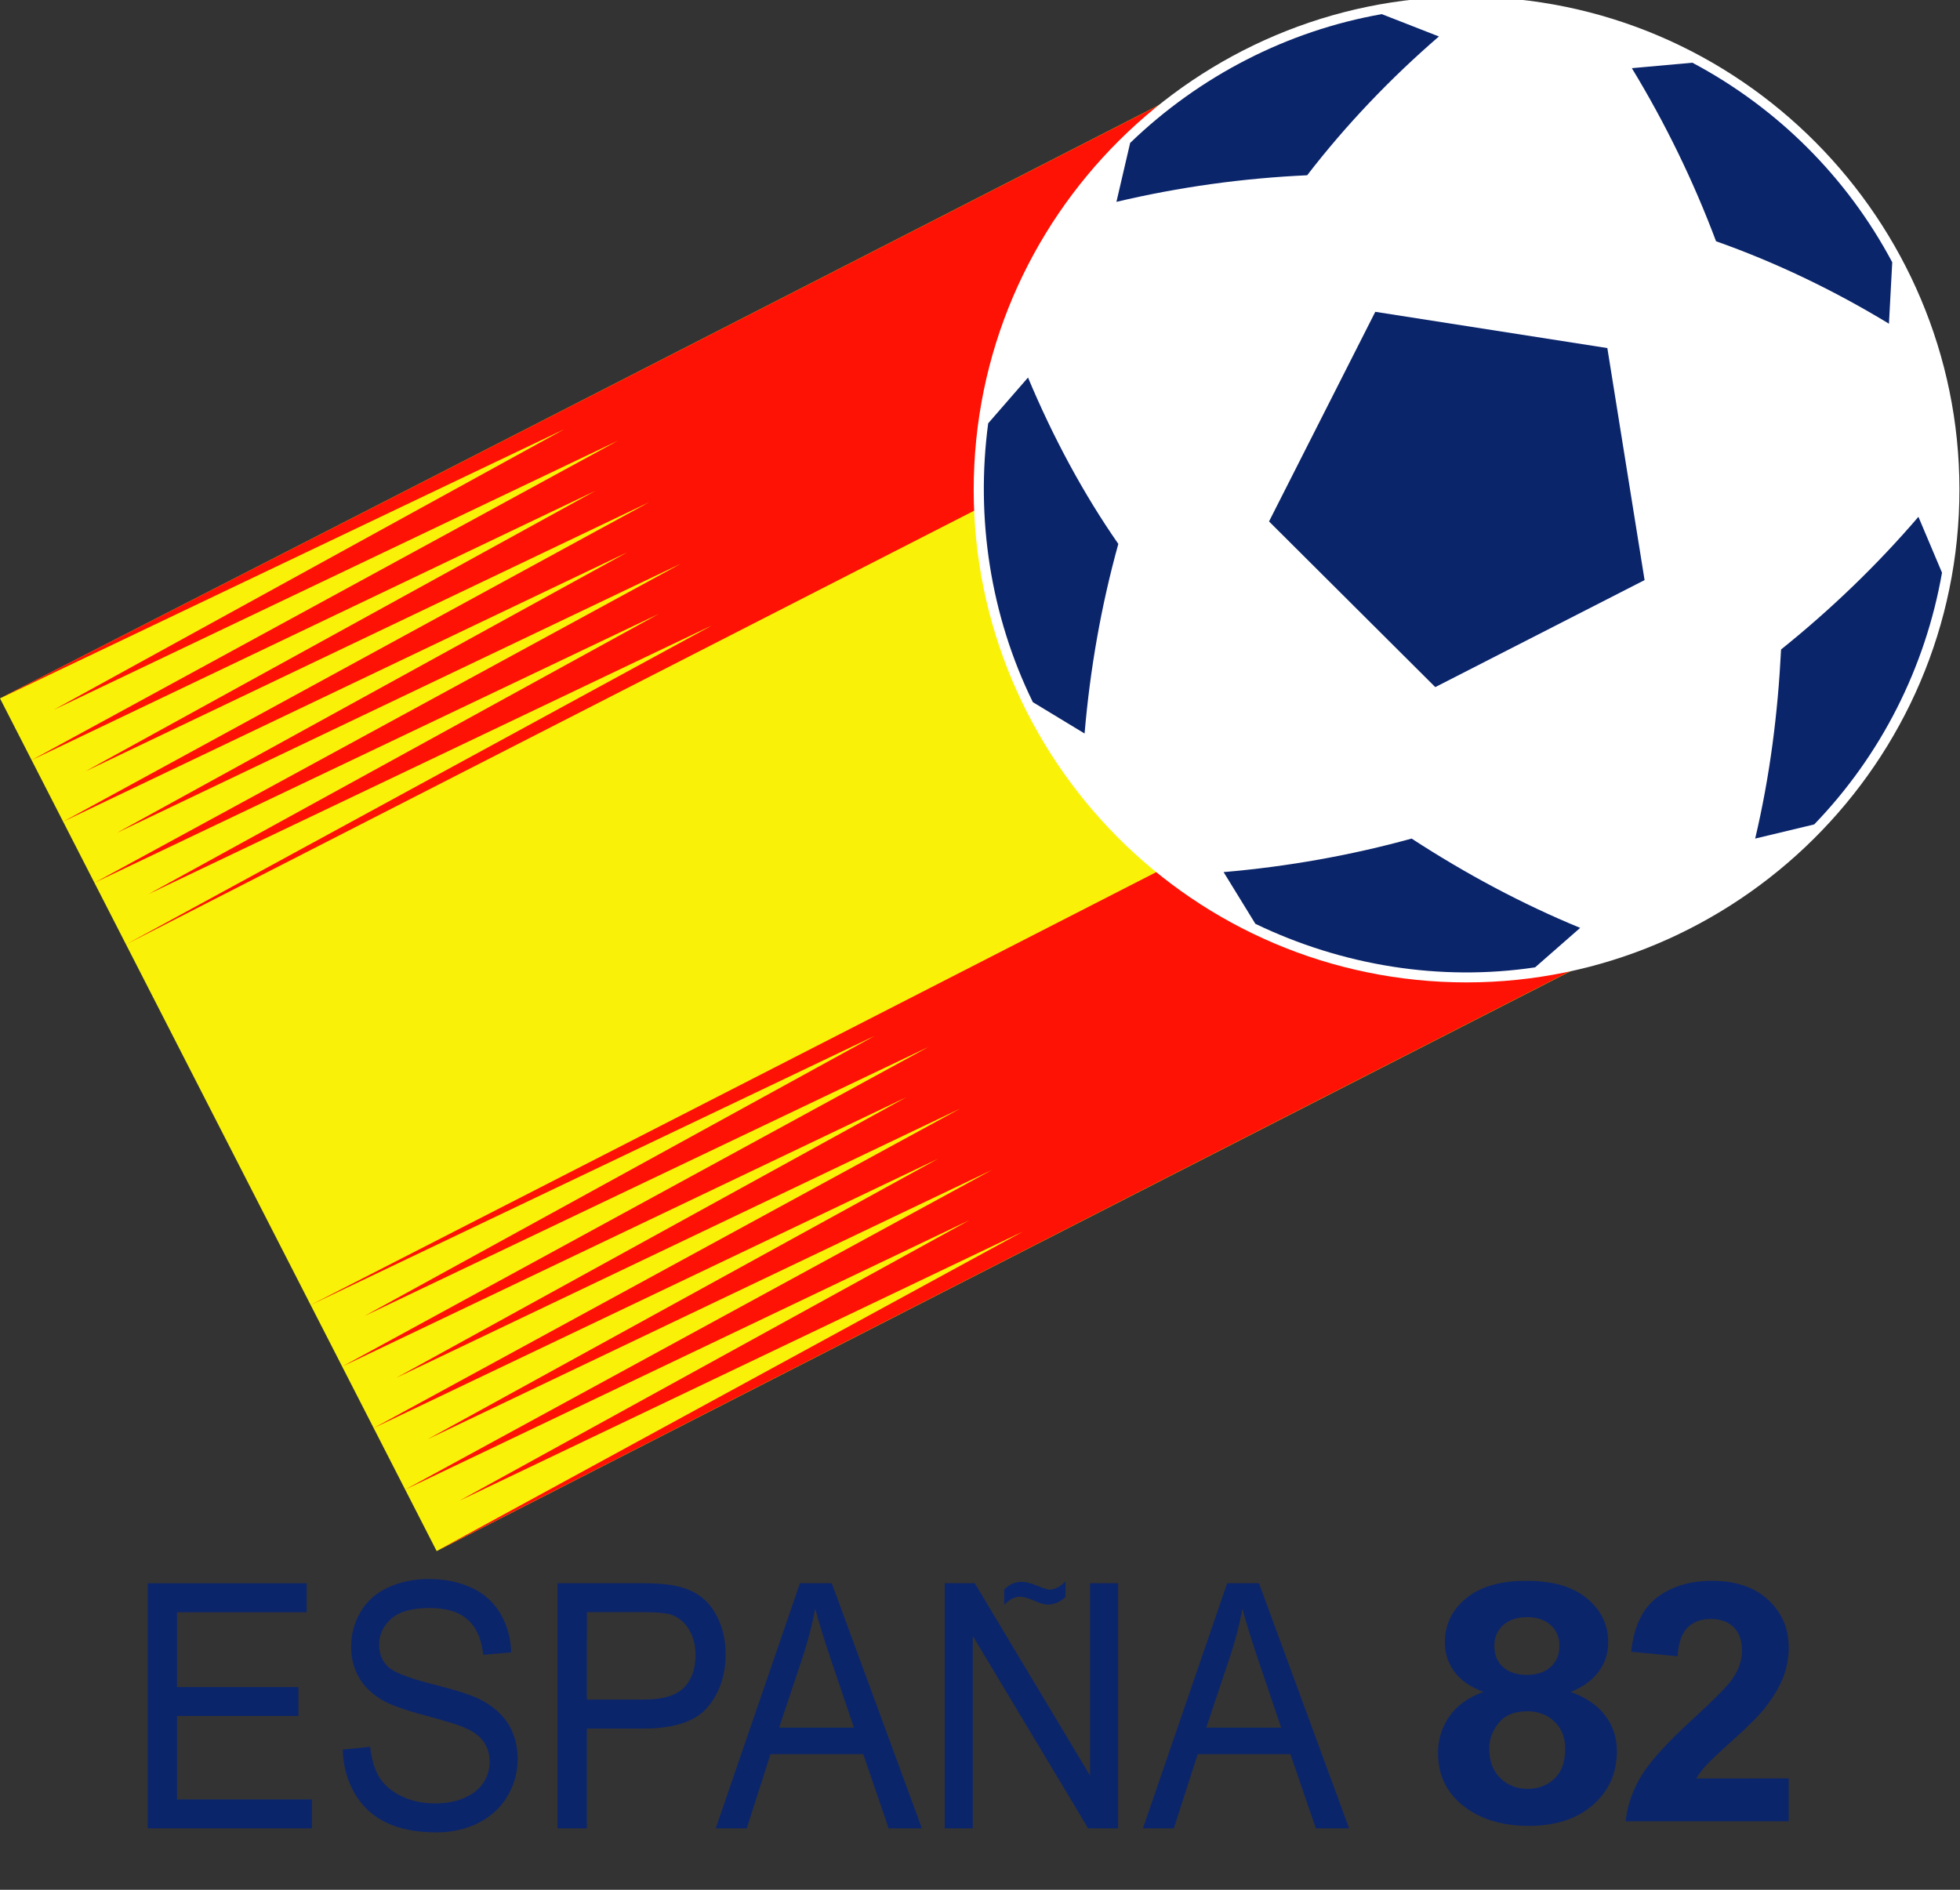 <svg width="28" height="27" viewBox="0 0 28 27" fill="none" xmlns="http://www.w3.org/2000/svg">
<rect x="0" y="0" width="28" height="27" fill="#333333" stroke="none"/>
<path fill-rule="evenodd" clip-rule="evenodd" d="M18.057 0.733L24.294 12.925L6.238 22.161L0 9.978L18.057 0.733Z" fill="#F9F208"/>
<path fill-rule="evenodd" clip-rule="evenodd" d="M8.509 7.011L1.219 11.021L9.276 7.174L0.904 11.738L8.961 7.891L1.668 11.9L9.728 8.053L1.352 12.611L9.413 8.77L2.12 12.775L10.176 8.933L1.805 13.491L19.859 4.257L18.057 0.734L0 9.978L8.062 6.132L0.768 10.141L8.83 6.295L0.453 10.859L8.509 7.011Z" fill="#FD1205"/>
<path fill-rule="evenodd" clip-rule="evenodd" d="M4.891 19.523L12.949 15.676L5.659 19.686L13.717 15.839L5.34 20.402L13.402 16.555L6.107 20.564L14.168 16.717L5.792 21.28L13.849 17.433L6.56 21.443L14.613 17.596L6.24 22.159L24.296 12.922L22.496 9.4L4.439 18.644L12.501 14.797L5.207 18.802L13.268 14.956L4.891 19.523Z" fill="#FD1205"/>
<path d="M27.983 7.352C28.178 3.479 25.179 0.159 21.304 -0.038C17.43 -0.233 14.115 2.766 13.919 6.641C13.723 10.515 16.72 13.83 20.593 14.027C24.467 14.222 27.786 11.226 27.983 7.353L27.983 7.352Z" fill="white"/>
<path d="M23.494 8.288L22.962 4.973L19.647 4.455L18.129 7.45L20.504 9.817L23.494 8.288Z" fill="#0B256B"/>
<path d="M19.74 0.202C18.394 0.439 17.139 1.083 16.145 2.042L15.949 2.884C16.844 2.672 17.756 2.546 18.674 2.504C19.225 1.788 19.862 1.12 20.556 0.521L19.74 0.202Z" fill="#0B256B"/>
<path d="M14.117 6.048C13.936 7.406 14.15 8.796 14.755 10.032L15.494 10.48C15.572 9.563 15.73 8.659 15.976 7.771C15.474 7.05 15.04 6.24 14.686 5.394L14.117 6.048Z" fill="#0B256B"/>
<path d="M17.934 13.199C19.174 13.796 20.57 14.024 21.93 13.821L22.574 13.257C21.747 12.917 20.936 12.483 20.166 11.981C19.306 12.219 18.396 12.382 17.48 12.46L17.934 13.199Z" fill="#0B256B"/>
<path d="M25.917 11.779C26.872 10.79 27.506 9.536 27.743 8.182L27.406 7.384C26.825 8.062 26.161 8.704 25.444 9.279C25.398 10.192 25.285 11.087 25.074 11.981L25.917 11.779Z" fill="#0B256B"/>
<path d="M27.032 3.747C26.386 2.532 25.391 1.541 24.177 0.896L23.312 0.974C23.789 1.758 24.192 2.586 24.515 3.447C25.367 3.748 26.2 4.148 26.985 4.625L27.032 3.747Z" fill="#0B256B"/>
<path d="M2.111 26.122V22.621H4.381V23.035H2.529V24.104H4.263V24.517H2.529V25.709H4.456V26.122H2.111V26.122Z" fill="#0B256B"/>
<path d="M4.896 24.997L5.288 24.957C5.307 25.132 5.349 25.277 5.417 25.39C5.485 25.501 5.591 25.593 5.733 25.662C5.875 25.732 6.036 25.766 6.215 25.766C6.373 25.766 6.513 25.741 6.634 25.687C6.755 25.634 6.846 25.562 6.905 25.471C6.965 25.38 6.995 25.279 6.995 25.172C6.995 25.062 6.966 24.966 6.909 24.884C6.851 24.803 6.758 24.734 6.626 24.679C6.543 24.642 6.355 24.585 6.067 24.508C5.778 24.43 5.576 24.358 5.461 24.29C5.311 24.202 5.199 24.093 5.126 23.963C5.053 23.834 5.016 23.688 5.016 23.526C5.016 23.349 5.061 23.184 5.151 23.03C5.241 22.876 5.373 22.759 5.546 22.68C5.719 22.601 5.911 22.56 6.123 22.56C6.355 22.56 6.561 22.603 6.739 22.686C6.917 22.769 7.054 22.893 7.149 23.055C7.245 23.218 7.296 23.402 7.303 23.608L6.903 23.643C6.881 23.423 6.808 23.256 6.685 23.144C6.561 23.03 6.379 22.974 6.137 22.974C5.886 22.974 5.703 23.026 5.588 23.128C5.473 23.23 5.416 23.355 5.416 23.499C5.416 23.625 5.457 23.728 5.538 23.809C5.618 23.889 5.827 23.973 6.164 24.058C6.502 24.143 6.734 24.217 6.859 24.281C7.042 24.375 7.177 24.494 7.265 24.638C7.352 24.781 7.395 24.947 7.395 25.134C7.395 25.32 7.348 25.495 7.251 25.659C7.156 25.824 7.018 25.951 6.839 26.042C6.66 26.134 6.458 26.18 6.234 26.18C5.949 26.18 5.711 26.133 5.52 26.041C5.327 25.95 5.177 25.811 5.068 25.625C4.96 25.44 4.902 25.232 4.896 24.997Z" fill="#0B256B"/>
<path d="M7.965 26.122V22.62H9.153C9.361 22.62 9.521 22.631 9.631 22.654C9.786 22.683 9.914 22.737 10.019 22.818C10.124 22.898 10.208 23.011 10.271 23.155C10.335 23.299 10.366 23.459 10.366 23.633C10.366 23.93 10.282 24.182 10.111 24.388C9.941 24.593 9.634 24.697 9.189 24.697H8.383V26.122H7.965ZM8.383 24.283H9.195C9.463 24.283 9.653 24.227 9.767 24.116C9.879 24.005 9.936 23.848 9.936 23.646C9.936 23.5 9.903 23.374 9.836 23.271C9.769 23.166 9.682 23.098 9.574 23.065C9.504 23.045 9.375 23.034 9.187 23.034H8.384L8.383 24.283Z" fill="#0B256B"/>
<path d="M10.225 26.122L11.428 22.62H11.882L13.17 26.122H12.695L12.332 25.062H11.007L10.668 26.122H10.225ZM11.13 24.683H12.199L11.871 23.714C11.772 23.419 11.697 23.177 11.646 22.985C11.603 23.21 11.546 23.434 11.473 23.656L11.13 24.683Z" fill="#0B256B"/>
<path d="M13.496 26.122V22.62H13.925L15.572 25.368V22.62H15.973V26.122H15.545L13.897 23.374V26.122H13.496Z" fill="#0B256B"/>
<path d="M16.328 26.122L17.531 22.62H17.985L19.273 26.122H18.798L18.434 25.062H17.11L16.769 26.122H16.328ZM17.232 24.683H18.302L17.974 23.714C17.875 23.419 17.8 23.177 17.749 22.985C17.707 23.21 17.649 23.434 17.576 23.656L17.232 24.683Z" fill="#0B256B"/>
<path d="M14.346 22.928V22.712C14.416 22.638 14.498 22.601 14.59 22.601C14.626 22.601 14.656 22.604 14.685 22.611C14.715 22.618 14.767 22.636 14.843 22.666C14.918 22.697 14.97 22.712 14.997 22.712C15.027 22.712 15.063 22.702 15.104 22.683C15.144 22.664 15.184 22.633 15.222 22.593V22.816C15.197 22.842 15.161 22.867 15.116 22.891C15.071 22.913 15.024 22.925 14.975 22.925C14.948 22.925 14.921 22.922 14.895 22.915C14.87 22.909 14.827 22.892 14.771 22.868C14.686 22.831 14.619 22.813 14.571 22.813C14.494 22.814 14.419 22.852 14.346 22.928Z" fill="#0B256B"/>
<path d="M21.19 24.172C20.999 24.1 20.859 24.002 20.772 23.878C20.684 23.753 20.641 23.616 20.641 23.466C20.641 23.211 20.743 23.002 20.945 22.835C21.147 22.668 21.434 22.586 21.808 22.586C22.177 22.586 22.464 22.668 22.668 22.835C22.872 23.002 22.974 23.211 22.974 23.466C22.974 23.625 22.927 23.766 22.833 23.889C22.739 24.013 22.607 24.107 22.438 24.173C22.653 24.25 22.817 24.361 22.929 24.508C23.041 24.655 23.098 24.824 23.098 25.017C23.098 25.334 22.983 25.591 22.754 25.79C22.525 25.988 22.221 26.087 21.841 26.087C21.488 26.087 21.195 26.006 20.959 25.842C20.682 25.648 20.543 25.382 20.543 25.045C20.543 24.859 20.594 24.689 20.699 24.532C20.802 24.377 20.966 24.257 21.19 24.172ZM21.275 24.979C21.275 25.161 21.327 25.303 21.433 25.405C21.538 25.508 21.669 25.558 21.826 25.558C21.98 25.558 22.108 25.508 22.209 25.41C22.31 25.312 22.36 25.171 22.36 24.986C22.36 24.824 22.309 24.694 22.206 24.597C22.104 24.499 21.974 24.45 21.817 24.45C21.634 24.45 21.499 24.505 21.409 24.617C21.32 24.729 21.275 24.848 21.275 24.979ZM21.348 23.514C21.348 23.645 21.389 23.746 21.474 23.82C21.558 23.893 21.669 23.93 21.81 23.93C21.951 23.93 22.065 23.893 22.149 23.819C22.235 23.744 22.277 23.642 22.277 23.512C22.277 23.389 22.235 23.291 22.15 23.216C22.067 23.142 21.956 23.105 21.818 23.105C21.675 23.105 21.561 23.142 21.476 23.217C21.391 23.291 21.348 23.391 21.348 23.514Z" fill="#0B256B"/>
<path d="M25.553 25.409V26.021H23.223C23.249 25.79 23.324 25.572 23.451 25.367C23.576 25.16 23.826 24.887 24.198 24.548C24.498 24.272 24.681 24.086 24.749 23.987C24.841 23.852 24.886 23.718 24.886 23.586C24.886 23.44 24.846 23.328 24.767 23.248C24.688 23.171 24.578 23.131 24.437 23.131C24.299 23.131 24.189 23.173 24.107 23.254C24.025 23.337 23.977 23.473 23.965 23.664L23.302 23.599C23.341 23.238 23.466 22.978 23.674 22.822C23.882 22.665 24.142 22.586 24.454 22.586C24.796 22.586 25.065 22.677 25.26 22.858C25.456 23.04 25.553 23.267 25.553 23.537C25.553 23.691 25.525 23.838 25.469 23.977C25.414 24.115 25.325 24.261 25.204 24.414C25.123 24.515 24.978 24.661 24.768 24.85C24.556 25.04 24.424 25.166 24.368 25.228C24.312 25.291 24.266 25.351 24.232 25.41L25.553 25.409Z" fill="#0B256B"/>
</svg>
